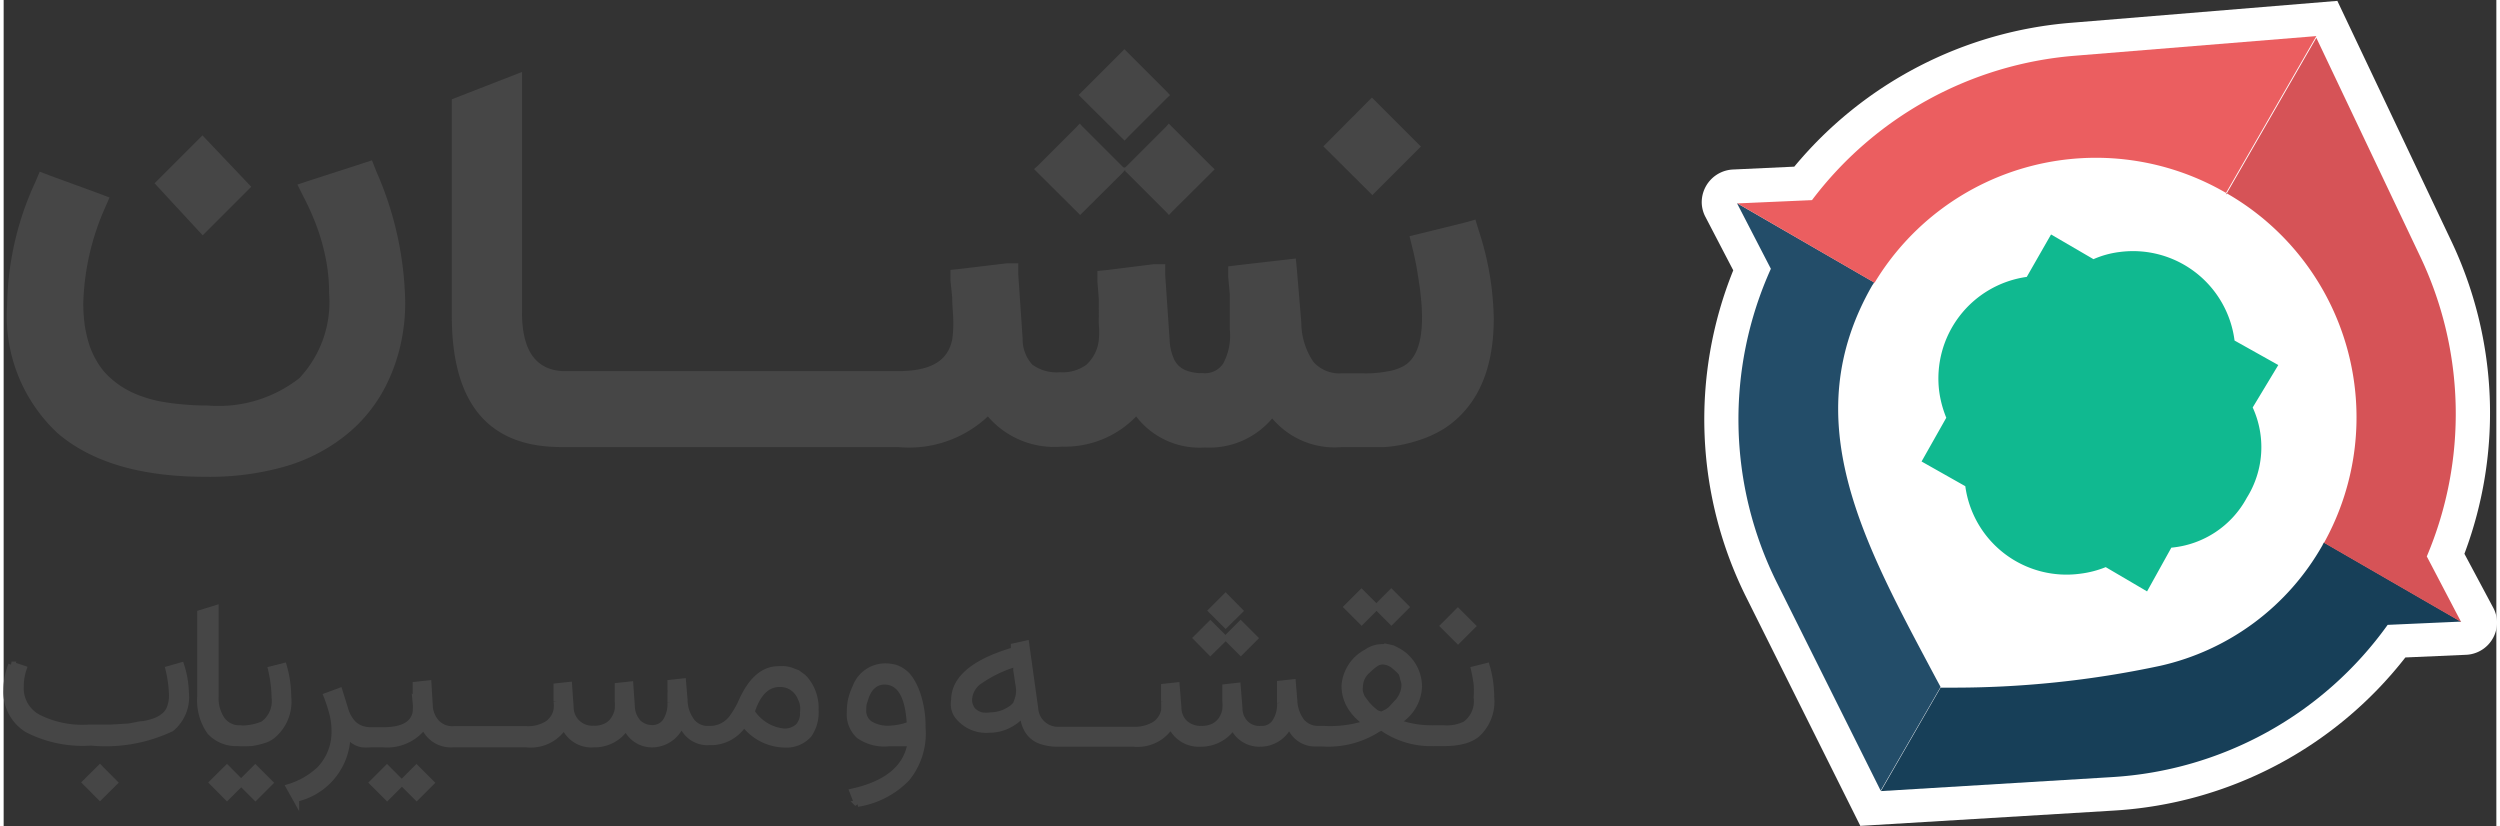 <svg xmlns:xlink="http://www.w3.org/1999/xlink" xmlns="http://www.w3.org/2000/svg" viewBox="0 0 113.97 37.77" width="115" height="38"><rect x="0" y="0" width="113.97" height="37.77" fill="#333333" stroke="none"/><g id="Layer_2" data-name="Layer 2"><g id="Layer_1-2" data-name="Layer 1"><path d="M112.51,27.28a18.31,18.31,0,0,0-.6-14.3L106.7,2,94.55,3A18.35,18.35,0,0,0,81.87,9.58l-2.8.13a1.5,1.5,0,0,0-1.43,1.56,1.47,1.47,0,0,0,.17.61l1.27,2.44a18.2,18.2,0,0,0,.62,15l5.19,10.4,11.6-.7a18.27,18.27,0,0,0,13.32-7l2.74-.12A1.48,1.48,0,0,0,114,30.39a1.46,1.46,0,0,0-.16-.62Z" transform="translate(0 -1.96)" fill="#fff"></path><path d="M102.56,24.72a4.36,4.36,0,0,0,.27-4.13L104,18.65,102,17.53a4.68,4.68,0,0,0-5.24-4.05,4.26,4.26,0,0,0-1.21.33l-1.94-1.13L92.5,14.62a4.69,4.69,0,0,0-4,5.26,4.92,4.92,0,0,0,.32,1.18l-1.13,2,2,1.13a4.67,4.67,0,0,0,5.26,4,4.61,4.61,0,0,0,1.16-.3L98,29,99.11,27A4.37,4.37,0,0,0,102.56,24.72Z" transform="translate(0 -1.96)" fill="#10b990"></path><path d="M88.56,33.37l-.2-.37c-3.29-6.19-6.48-11.81-2.92-18a.57.57,0,0,0,.08-.13l-6.27-3.62,1.55,3a16.73,16.73,0,0,0,.29,14.38l4.73,9.48,2.74-4.74Z" transform="translate(0 -1.96)" fill="#234d69"></path><path d="M106.09,26.76a.83.83,0,0,0-.07.13,11.39,11.39,0,0,1-7.41,5.51,45.08,45.08,0,0,1-9.63,1l-.42,0h0l-2.73,4.73,10.57-.64A16.72,16.72,0,0,0,109,30.53l3.36-.15Z" transform="translate(0 -1.96)" fill="#173f58"></path><path d="M101.61,10.78a11.81,11.81,0,0,1,4.48,16l6.27,3.62-1.57-3a16.72,16.72,0,0,0-.3-13.71l-4.75-10-4.13,7.17Z" transform="translate(0 -1.96)" fill="#d65357"></path><path d="M101.61,10.78h0l4.13-7.17-11.06.9a16.74,16.74,0,0,0-12,6.6l-3.41.15,6.27,3.63A11.82,11.82,0,0,1,101.61,10.78Z" transform="translate(0 -1.96)" fill="#eb5e60"></path><rect x="3.95" y="37.29" width="0.91" height="0.92" transform="translate(-25.31 12.08) rotate(-44.77)" fill="#464646" stroke="#464646" stroke-width="0.3"></rect><path d="M7.55,32.56a5.88,5.88,0,0,1,.16,1.18,1.7,1.7,0,0,1-.1.59.87.87,0,0,1-.31.4,1.28,1.28,0,0,1-.38.21,3.18,3.18,0,0,1-.53.14c-.2,0-.43.08-.69.11l-.82.05-1,0a4.51,4.51,0,0,1-2.31-.47,1.52,1.52,0,0,1-.8-1.42,2.5,2.5,0,0,1,.13-.81l-.54-.18a3.17,3.17,0,0,0-.22,1.14,2,2,0,0,0,.94,1.8,5.52,5.52,0,0,0,2.9.6H4a7,7,0,0,0,3.66-.64,1.85,1.85,0,0,0,.66-1.62,4.36,4.36,0,0,0-.21-1.24Z" transform="translate(0 -1.96)" fill="#464646" stroke="#464646" stroke-width="0.3"></path><rect x="11.05" y="37.29" width="0.91" height="0.92" transform="translate(-23.32 17.23) rotate(-45)" fill="#464646" stroke="#464646" stroke-width="0.3"></rect><rect x="9.75" y="37.29" width="0.91" height="0.92" transform="translate(-23.62 16.17) rotate(-44.77)" fill="#464646" stroke="#464646" stroke-width="0.3"></rect><path d="M10.78,35.92h-.17a6,6,0,0,0,.73,0,3.39,3.39,0,0,0,.55-.13,1.11,1.11,0,0,0,.39-.2A2,2,0,0,0,13,33.83a5.15,5.15,0,0,0-.2-1.4l-.56.14a6.14,6.14,0,0,1,.16,1.28,1.31,1.31,0,0,1-.53,1.23,2.53,2.53,0,0,1-1.22.19h.22a1,1,0,0,1-.89-.39,1.75,1.75,0,0,1-.3-1.09v-4L9,30V33.8a2.49,2.49,0,0,0,.44,1.61,1.62,1.62,0,0,0,1.3.51Z" transform="translate(0 -1.96)" fill="#464646" stroke="#464646" stroke-width="0.3"></path><rect x="18.42" y="37.29" width="0.91" height="0.92" transform="translate(-21.16 22.44) rotate(-45)" fill="#464646" stroke="#464646" stroke-width="0.3"></rect><rect x="17.07" y="37.29" width="0.91" height="0.92" transform="translate(-21.56 21.5) rotate(-45.02)" fill="#464646" stroke="#464646" stroke-width="0.3"></rect><path d="M34.22,34.41c.28-.8.7-1.19,1.26-1.19a1,1,0,0,1,.59.17,1.07,1.07,0,0,1,.39.5,1.06,1.06,0,0,1,.1.3,1.37,1.37,0,0,1,0,.35.87.87,0,0,1-.23.65.94.94,0,0,1-.66.23,2,2,0,0,1-1.44-.85l-.06-.07ZM36.7,33.1a1.19,1.19,0,0,0-.19-.2l-.22-.16L36,32.63a1.31,1.31,0,0,0-.27-.06,1.63,1.63,0,0,0-.31,0c-.68,0-1.23.49-1.66,1.44a4.15,4.15,0,0,1-.42.74,1.27,1.27,0,0,1-1,.55h-.09a.94.94,0,0,1-.79-.34,1.67,1.67,0,0,1-.34-1l-.07-.83-.55.06v.17a1.72,1.72,0,0,1,0,.32v.38a1.5,1.5,0,0,1-.22.88.74.74,0,0,1-.67.32A.92.92,0,0,1,29,35a1.15,1.15,0,0,1-.29-.73l-.07-1-.55.06,0,.17v.05s0,0,0,0V34a2.8,2.8,0,0,1,0,.4,1.18,1.18,0,0,1-.21.49.84.84,0,0,1-.37.3,1.17,1.17,0,0,1-.53.1,1,1,0,0,1-1.07-1l-.07-1-.55.06,0,.17c0,.18,0,.35,0,.5a1.38,1.38,0,0,1,0,.4,1,1,0,0,1-.46.67,1.7,1.7,0,0,1-.94.22H20.59a1,1,0,0,1-.78-.28,1.23,1.23,0,0,1-.34-.81l-.06-1-.56.06,0,.28c0,.16,0,.33,0,.51a2.32,2.32,0,0,1,0,.46c-.1.55-.6.83-1.5.83h-.59a1.25,1.25,0,0,1-.5-.11,1,1,0,0,1-.38-.31,1.59,1.59,0,0,1-.26-.5l-.27-.87-.57.21a6.82,6.82,0,0,1,.27.84,3.2,3.2,0,0,1,.09.75,2.47,2.47,0,0,1-.69,1.78,3.55,3.55,0,0,1-1.38.8h0l.29.52h0a3,3,0,0,0,2.33-2.6l.05-.32a1,1,0,0,0,.66.43,2.19,2.19,0,0,0,.36,0h.61a2.09,2.09,0,0,0,1.84-.83l.13.23a1.31,1.31,0,0,0,1.19.6H23.9a1.8,1.8,0,0,0,1.73-.84,1.34,1.34,0,0,0,1.36.84,1.7,1.7,0,0,0,1.47-.79,1.28,1.28,0,0,0,1.25.79A1.44,1.44,0,0,0,31,35a1.22,1.22,0,0,0,1.22.88h.2a1.8,1.8,0,0,0,1.32-.69l.11-.14.12.13a2.37,2.37,0,0,0,1.74.81,1.36,1.36,0,0,0,1.1-.45,1.8,1.8,0,0,0,.3-1.13,2,2,0,0,0-.45-1.36Z" transform="translate(0 -1.96)" fill="#464646" stroke="#464646" stroke-width="0.3"></path><path d="M40.48,35.93h.46l.15,0,.17,0,.23,0-.06.23c-.26,1-1.13,1.67-2.6,2l.21.54a4,4,0,0,0,2.24-1.15A3.24,3.24,0,0,0,42,35.2a4.5,4.5,0,0,0-.29-1.66,2.82,2.82,0,0,0-.25-.49,1.31,1.31,0,0,0-.7-.55,1.74,1.74,0,0,0-.45-.06,1.44,1.44,0,0,0-1.35.94,2.88,2.88,0,0,0-.2.56,2.78,2.78,0,0,0-.06.58,1.31,1.31,0,0,0,.42,1.07A2,2,0,0,0,40.48,35.93ZM39.4,33.85a1.5,1.5,0,0,1,.2-.4,1,1,0,0,1,.29-.25.85.85,0,0,1,.38-.09c.7,0,1.09.63,1.17,1.9v.13l-.12,0a3,3,0,0,1-.84.15,1.6,1.6,0,0,1-.88-.22.74.74,0,0,1-.31-.66,1.7,1.7,0,0,1,.1-.59Z" transform="translate(0 -1.96)" fill="#464646" stroke="#464646" stroke-width="0.3"></path><rect x="56.12" y="30.69" width="0.88" height="0.89" transform="translate(-5.45 47.15) rotate(-45)" fill="#464646" stroke="#464646" stroke-width="0.3"></rect><path d="M55.8,31.14l-.63-.63-.62.62.62.63Z" transform="translate(0 -1.96)" fill="#464646" stroke="#464646" stroke-width="0.3"></path><path d="M56.5,29.89l-.63-.64-.63.63.63.63Z" transform="translate(0 -1.96)" fill="#464646" stroke="#464646" stroke-width="0.3"></path><rect x="62.99" y="29.26" width="0.91" height="0.92" transform="translate(-2.43 51.6) rotate(-45)" fill="#464646" stroke="#464646" stroke-width="0.3"></rect><rect x="61.63" y="29.26" width="0.91" height="0.92" transform="translate(-2.83 50.64) rotate(-45)" fill="#464646" stroke="#464646" stroke-width="0.3"></rect><path d="M67.8,32.43l-.56.14c.05.22.09.44.12.67a4.08,4.08,0,0,1,0,.61,1.31,1.31,0,0,1-.52,1.23,1.88,1.88,0,0,1-1,.19h-.49A4.56,4.56,0,0,1,64,35.09L63.7,35l.21-.17a1.92,1.92,0,0,0,.79-1.49,1.86,1.86,0,0,0-1-1.63l-.2-.1-.22-.05a1,1,0,0,0-.24,0,1.23,1.23,0,0,0-.72.23,1.87,1.87,0,0,0-1,1.51,1.81,1.81,0,0,0,.19.83,2.28,2.28,0,0,0,.59.72l.2.17-.24.1a5.41,5.41,0,0,1-1.7.18h-.23a1,1,0,0,1-.79-.34A1.7,1.7,0,0,1,59,34l-.07-.83-.56.06,0,.17c0,.11,0,.21,0,.32s0,.24,0,.38a1.44,1.44,0,0,1-.23.88.73.73,0,0,1-.66.32.91.91,0,0,1-.7-.25,1,1,0,0,1-.29-.72l-.08-1-.54.06v.22a.09.09,0,0,1,0,0v.1a.13.13,0,0,1,0,.06V34a2.6,2.6,0,0,1,0,.4,1.18,1.18,0,0,1-.2.49,1,1,0,0,1-.38.31,1.3,1.3,0,0,1-.52.1,1.1,1.1,0,0,1-.76-.26,1,1,0,0,1-.31-.73l-.08-1-.55.06,0,.17c0,.18,0,.34,0,.5a2.69,2.69,0,0,1,0,.4,1,1,0,0,1-.46.67,1.8,1.8,0,0,1-.94.23H48.28a1.06,1.06,0,0,1-1.13-1l-.41-2.94-.54.12v.09l0,.13-.13,0c-1.73.53-2.6,1.28-2.6,2.23a1.11,1.11,0,0,0,0,.36,1,1,0,0,0,.11.29,1.63,1.63,0,0,0,1.5.69,1.8,1.8,0,0,0,.69-.13,2.07,2.07,0,0,0,.62-.38l.2-.18.06.26a1.36,1.36,0,0,0,.27.6,1.14,1.14,0,0,0,.51.35,2.3,2.3,0,0,0,.74.12h3.49a1.79,1.79,0,0,0,1.71-.84,1.38,1.38,0,0,0,1.37.84,1.74,1.74,0,0,0,1.47-.79,1.3,1.3,0,0,0,1.25.79,1.44,1.44,0,0,0,1.33-.9,1.21,1.21,0,0,0,1.21.89h.29a4.18,4.18,0,0,0,2.53-.65L63,35.2l.1.07a3.86,3.86,0,0,0,2.36.65h.47a3.23,3.23,0,0,0,.82-.1,1.61,1.61,0,0,0,.59-.28A2,2,0,0,0,68,33.83,5,5,0,0,0,67.8,32.43Zm-21.37,1.5a1,1,0,0,1-.42.48,1.66,1.66,0,0,1-.88.27,1.51,1.51,0,0,1-.42,0,.89.89,0,0,1-.31-.15.55.55,0,0,1-.2-.25.71.71,0,0,1-.07-.35,1.09,1.09,0,0,1,.5-.85,5.82,5.82,0,0,1,1.5-.74h0l.18-.06,0,.19,0,.14.11.7a1.28,1.28,0,0,1-.06.67Zm16.81.64a.39.39,0,0,1-.23.07.57.57,0,0,1-.33-.13,2.67,2.67,0,0,1-.38-.37l-.2-.27A1.66,1.66,0,0,1,62,33.6a.84.84,0,0,1,0-.27,1,1,0,0,1,.36-.73,2.76,2.76,0,0,1,.37-.31.6.6,0,0,1,.32-.1.9.9,0,0,1,.58.25,2.54,2.54,0,0,1,.29.28A1.49,1.49,0,0,1,64,33a.85.85,0,0,1,.06.31,1.22,1.22,0,0,1-.37.81l-.25.27a.94.94,0,0,1-.23.16Z" transform="translate(0 -1.96)" fill="#464646" stroke="#464646" stroke-width="0.3"></path><rect x="66.04" y="30.12" width="0.91" height="0.92" transform="translate(-2.14 54.04) rotate(-45.02)" fill="#464646" stroke="#464646" stroke-width="0.3"></rect><path d="M9.1,12.72l2.22-2.22L9.09,8.15l-.19.19-2,2Z" transform="translate(0 -1.96)" fill="#464646"></path><path d="M16.84,9.29l-.49.16L14,10.21l-.57.19.26.52a11.64,11.64,0,0,1,.66,1.49,9.64,9.64,0,0,1,.4,1.49,8.11,8.11,0,0,1,.13,1.47,5.08,5.08,0,0,1-1.36,3.88A6,6,0,0,1,9.32,20.5a11.78,11.78,0,0,1-1.23-.06A9.87,9.87,0,0,1,7,20.28,6.08,6.08,0,0,1,6.1,20a4.23,4.23,0,0,1-.76-.4,4.31,4.31,0,0,1-.62-.51,3.23,3.23,0,0,1-.47-.63,3.91,3.91,0,0,1-.34-.75,6.31,6.31,0,0,1-.2-.86,7.93,7.93,0,0,1-.07-1,11.5,11.5,0,0,1,1-4.4l.2-.46-.5-.19L2.15,10l-.5-.19-.2.47A13.83,13.83,0,0,0,.16,15.89a7.32,7.32,0,0,0,2.3,5.87q2.33,2,6.77,2a12.6,12.6,0,0,0,3.56-.45,8,8,0,0,0,2.76-1.38,6.87,6.87,0,0,0,1.9-2.28,8.22,8.22,0,0,0,.68-1.85,8.68,8.68,0,0,0,.23-2,15.4,15.4,0,0,0-1.32-6Z" transform="translate(0 -1.96)" fill="#464646"></path><path d="M51.1,8.24l.15.15.14-.15,1.8-1.8.14-.13-.14-.15-1.8-1.8-.15-.15-.15.15L49.3,6.15l-.15.15.15.15Z" transform="translate(0 -1.96)" fill="#464646"></path><path d="M49.07,11.64l.15.15.15-.15,1.79-1.78.06-.07.06-.06,0,.06.06.05,1.8,1.8.14.15.14-.15,1.8-1.79.15-.15-.15-.14-1.8-1.8-.15-.15-.13.15-1.8,1.8-.07.06-.06,0,0,0-.07-.06-1.8-1.8-.14-.15-.14.15-1.8,1.8-.15.13.15.15Z" transform="translate(0 -1.96)" fill="#464646"></path><path d="M62.39,10.69l.19.19.19-.19,1.84-1.84.19-.19-.19-.19L62.75,6.61l-.19-.19-.19.19L60.53,8.46l-.19.19.19.19Z" transform="translate(0 -1.96)" fill="#464646"></path><path d="M67.44,12.49,67.29,12l-.46.13-2.06.51-.49.12.12.49c.1.4.18.78.24,1.16s.12.73.15,1.08a8.47,8.47,0,0,1,.06,1c0,1.15-.28,1.88-.83,2.2a2.21,2.21,0,0,1-.75.25,5.2,5.2,0,0,1-1.11.09h-1a1.58,1.58,0,0,1-1.28-.53,3.24,3.24,0,0,1-.55-1.81l-.2-2.39-.05-.52-.52.06-2.09.24-.48.06,0,.49.07.77c0,.23,0,.47,0,.72s0,.57,0,.89a2.69,2.69,0,0,1-.3,1.57,1,1,0,0,1-.94.44,1.93,1.93,0,0,1-.82-.15,1,1,0,0,1-.48-.47,2.33,2.33,0,0,1-.21-.9l-.2-2.94,0-.52-.53,0-2.08.26-.49.05,0,.49.06.77c0,.12,0,.2,0,.23s0,.15,0,.23a1.69,1.69,0,0,1,0,.23,1.48,1.48,0,0,1,0,.21v.23a4.2,4.2,0,0,1,0,.79,1.79,1.79,0,0,1-.57,1.11,1.86,1.86,0,0,1-1.21.34,1.89,1.89,0,0,1-1.26-.35,1.71,1.71,0,0,1-.44-1.18l-.2-2.94,0-.51-.53,0-2.09.25-.48.05,0,.49.08.77c0,.41.05.79.05,1.13a5.24,5.24,0,0,1-.05.79c-.2,1-1,1.45-2.51,1.45H25.7c-1.33,0-2-.89-2-2.68v-11L20.49,6.5v9.9q0,6,5,6h15.4A5.27,5.27,0,0,0,45,21a4,4,0,0,0,3.39,1.38A4.52,4.52,0,0,0,51.78,21a3.65,3.65,0,0,0,3.14,1.42A3.75,3.75,0,0,0,58,21.09a3.73,3.73,0,0,0,3.2,1.31h1c.32,0,.64,0,.94,0a6.14,6.14,0,0,0,.86-.12,7.1,7.1,0,0,0,.79-.22,4.87,4.87,0,0,0,.71-.3,4.12,4.12,0,0,0,.63-.39c1.32-1,2-2.61,2-4.85A13.53,13.53,0,0,0,67.44,12.49Z" transform="translate(0 -1.96)" fill="#464646"></path></g></g></svg>